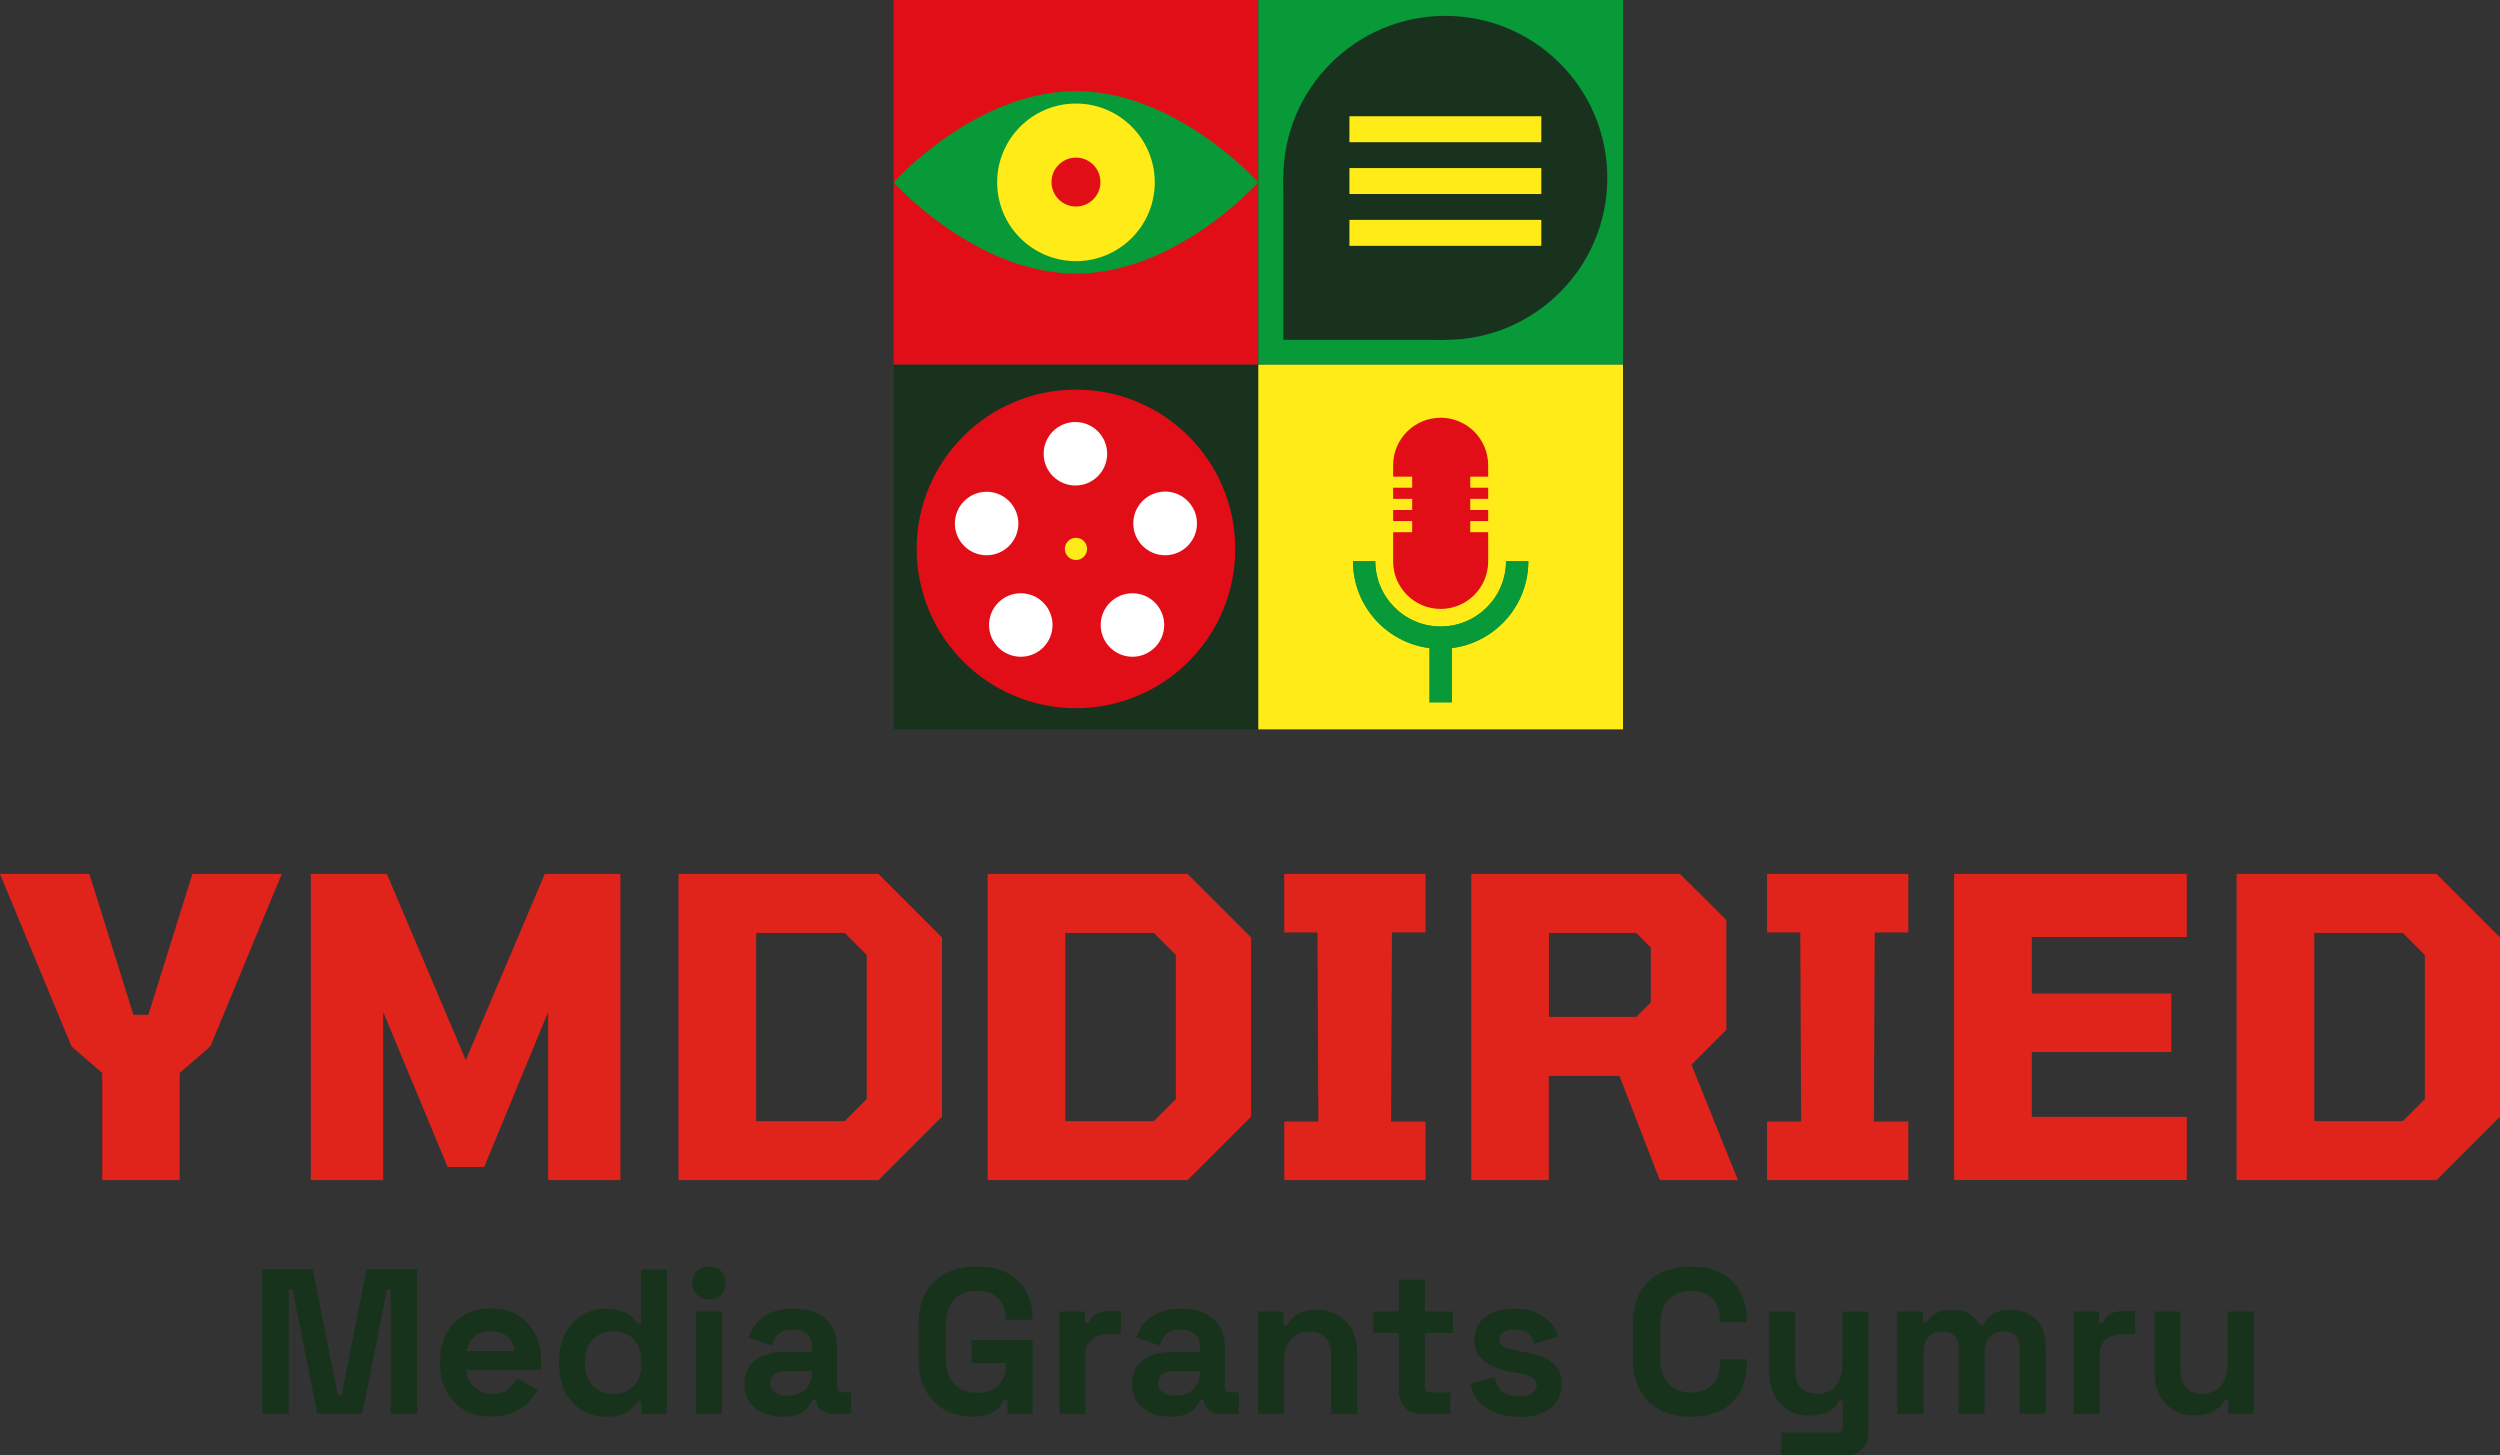 <?xml version="1.0" encoding="UTF-8"?>
<svg xmlns="http://www.w3.org/2000/svg" id="Layer_2" viewBox="0 0 267.76 155.86">
  <rect x="0" y="0" width="267.76" height="155.86" fill="#333333" stroke="none"/>
  <defs>
    <style>.cls-1{fill:#fff;}.cls-2{fill:#feeb17;}.cls-3{fill:#e20e17;}.cls-4{fill:#e1241b;}.cls-5{fill:#18331c;}.cls-6{fill:#049839;}.cls-7{fill:#089939;}.cls-8{fill:#19321e;}.cls-9{stroke:#feeb17;stroke-linecap:square;stroke-width:2.78px;}.cls-9,.cls-10{fill:none;stroke-miterlimit:10;}.cls-10{stroke:#089939;stroke-width:2.39px;}</style>
  </defs>
  <g id="Layer_1-2">
    <path class="cls-4" d="m10.95,126.4v-11.48l-3.29-2.85L0,93.6h9.57l4.72,15.09h1.6l4.72-15.09h9.57l-7.65,18.47-3.29,2.85v11.48h-8.28Z"></path>
    <path class="cls-4" d="m33.29,126.4v-32.8h8.14l8.46,19.94,8.46-19.94h8.1v32.8h-7.74v-18.02l-6.85,16.6h-3.92l-6.9-16.6v18.02h-7.74Z"></path>
    <path class="cls-4" d="m72.67,126.4v-32.8h21.41l6.81,6.81v19.18l-6.81,6.81h-21.41Zm8.32-6.32h9.48l2.36-2.36v-15.44l-2.36-2.36h-9.48v20.16Z"></path>
    <path class="cls-4" d="m105.78,126.4v-32.8h21.41l6.81,6.81v19.18l-6.81,6.81h-21.41Zm8.32-6.32h9.48l2.36-2.36v-15.44l-2.36-2.36h-9.48v20.16Z"></path>
    <path class="cls-4" d="m137.55,126.4v-6.28h3.65l-.09-20.25h-3.56v-6.27h15.13v6.27h-3.6l-.09,20.25h3.69v6.28h-15.13Z"></path>
    <path class="cls-4" d="m157.58,126.4v-32.8h22.34l4.98,4.94v11.75l-3.74,3.74,4.98,12.37h-8.37l-4.32-11.17h-7.57v11.17h-8.32Zm8.32-17.49h9.35l1.56-1.56v-5.87l-1.56-1.56h-9.35v8.99Z"></path>
    <path class="cls-4" d="m189.26,126.4v-6.28h3.65l-.09-20.25h-3.56v-6.27h15.13v6.27h-3.6l-.09,20.25h3.69v6.28h-15.13Z"></path>
    <path class="cls-4" d="m209.29,126.4v-32.8h24.92v6.76h-16.6v6.05h14.95v6.27h-14.95v6.94h16.6v6.76h-24.92Z"></path>
    <path class="cls-4" d="m239.55,126.4v-32.8h21.41l6.81,6.81v19.18l-6.81,6.81h-21.41Zm8.32-6.32h9.48l2.36-2.36v-15.44l-2.36-2.36h-9.48v20.16Z"></path>
    <path class="cls-5" d="m28.08,151.43v-15.48h5.42l2.68,13.49h.4l2.68-13.49h5.42v15.48h-2.83v-13.33h-.4l-2.65,13.33h-4.82l-2.65-13.33h-.4v13.33h-2.83Z"></path>
    <path class="cls-5" d="m52.67,151.74c-1.09,0-2.05-.23-2.89-.7-.83-.46-1.48-1.12-1.95-1.97-.46-.85-.7-1.85-.7-3v-.27c0-1.15.23-2.15.69-3,.46-.85,1.1-1.5,1.92-1.97.83-.46,1.78-.7,2.88-.7s2.01.24,2.81.72c.8.48,1.42,1.14,1.86,1.99.44.85.66,1.83.66,2.95v.95h-7.98c.03.75.31,1.36.84,1.83.53.47,1.18.71,1.95.71s1.36-.17,1.72-.51c.37-.34.65-.71.84-1.13l2.28,1.19c-.21.38-.5.8-.9,1.25-.39.45-.91.83-1.56,1.15-.65.32-1.47.48-2.48.48Zm-2.68-7.05h5.13c-.06-.63-.31-1.14-.76-1.53-.45-.38-1.04-.57-1.76-.57s-1.35.19-1.79.57c-.44.38-.71.89-.82,1.53Z"></path>
    <path class="cls-5" d="m64.85,151.74c-.87,0-1.68-.22-2.44-.65-.76-.43-1.37-1.07-1.83-1.91-.46-.84-.69-1.86-.69-3.05v-.35c0-1.19.23-2.21.69-3.05.46-.84,1.06-1.48,1.81-1.91s1.57-.65,2.46-.65c.66,0,1.22.08,1.67.23.45.16.81.35,1.09.59.28.24.49.49.64.75h.4v-5.77h2.79v15.48h-2.74v-1.33h-.4c-.25.41-.64.79-1.16,1.13s-1.29.51-2.29.51Zm.84-2.43c.85,0,1.57-.28,2.14-.83.58-.55.86-1.36.86-2.42v-.22c0-1.06-.28-1.87-.85-2.42-.57-.55-1.29-.83-2.16-.83s-1.57.28-2.15.83-.86,1.36-.86,2.42v.22c0,1.06.29,1.87.86,2.42s1.29.83,2.15.83Z"></path>
    <path class="cls-5" d="m75.93,139.18c-.5,0-.93-.16-1.27-.49-.35-.32-.52-.75-.52-1.28s.17-.96.52-1.28c.35-.32.77-.49,1.27-.49s.94.16,1.28.49.51.75.51,1.28-.17.96-.51,1.28-.77.49-1.28.49Zm-1.39,12.25v-10.97h2.79v10.97h-2.79Z"></path>
    <path class="cls-5" d="m83.83,151.74c-.78,0-1.48-.14-2.1-.41-.62-.27-1.11-.67-1.47-1.19-.36-.52-.54-1.16-.54-1.91s.18-1.38.54-1.89c.36-.51.86-.89,1.5-1.15.64-.26,1.37-.39,2.2-.39h3.01v-.62c0-.52-.16-.94-.49-1.27s-.84-.5-1.55-.5-1.21.16-1.55.48c-.34.32-.56.73-.66,1.23l-2.57-.86c.18-.56.46-1.07.85-1.54.39-.46.91-.84,1.57-1.13.66-.29,1.46-.43,2.4-.43,1.44,0,2.59.36,3.43,1.08.84.72,1.26,1.77,1.26,3.14v4.09c0,.44.21.66.62.66h.88v2.3h-1.86c-.55,0-1-.13-1.35-.4-.35-.26-.53-.62-.53-1.06v-.02h-.42c-.06.18-.19.41-.4.7-.21.29-.53.54-.97.76-.44.22-1.05.33-1.81.33Zm.49-2.26c.78,0,1.42-.22,1.91-.65.49-.43.74-1.01.74-1.74v-.22h-2.81c-.52,0-.92.11-1.22.33-.29.22-.44.53-.44.93s.16.72.46.97c.31.25.76.38,1.35.38Z"></path>
    <path class="cls-5" d="m104.09,151.74c-1.06,0-2.02-.24-2.89-.72s-1.55-1.18-2.06-2.1c-.51-.92-.76-2.05-.76-3.37v-3.71c0-1.99.56-3.52,1.68-4.59,1.12-1.07,2.64-1.6,4.56-1.6s3.37.5,4.41,1.51c1.04,1.01,1.56,2.38,1.56,4.1v.09h-2.88v-.18c0-.54-.11-1.04-.34-1.48s-.57-.79-1.03-1.05c-.46-.26-1.03-.39-1.72-.39-1.03,0-1.84.32-2.43.95-.59.63-.88,1.5-.88,2.59v3.8c0,1.08.29,1.94.88,2.6.59.66,1.42.98,2.48.98s1.84-.28,2.32-.84.73-1.27.73-2.12v-.22h-3.67v-2.48h6.55v7.92h-2.7v-1.48h-.4c-.1.25-.27.52-.5.8s-.57.52-1.03.71-1.08.29-1.88.29Z"></path>
    <path class="cls-5" d="m113.46,151.43v-10.97h2.74v1.24h.4c.16-.44.43-.77.81-.97.38-.21.81-.31,1.32-.31h1.33v2.48h-1.37c-.71,0-1.29.19-1.75.56s-.69.96-.69,1.74v6.24h-2.79Z"></path>
    <path class="cls-5" d="m125.36,151.74c-.78,0-1.48-.14-2.1-.41s-1.11-.67-1.47-1.19-.54-1.16-.54-1.91.18-1.38.54-1.89.86-.89,1.5-1.15,1.38-.39,2.2-.39h3.01v-.62c0-.52-.16-.94-.49-1.27s-.84-.5-1.55-.5-1.21.16-1.55.48c-.34.32-.56.73-.66,1.23l-2.57-.86c.18-.56.46-1.07.85-1.54.39-.46.91-.84,1.57-1.13.66-.29,1.46-.43,2.4-.43,1.44,0,2.59.36,3.43,1.08.84.72,1.26,1.77,1.26,3.14v4.09c0,.44.21.66.62.66h.88v2.3h-1.86c-.55,0-1-.13-1.35-.4-.35-.26-.53-.62-.53-1.06v-.02h-.42c-.06.18-.19.41-.4.7-.21.29-.53.54-.97.76-.44.22-1.05.33-1.81.33Zm.49-2.26c.78,0,1.42-.22,1.91-.65.49-.43.74-1.01.74-1.74v-.22h-2.81c-.52,0-.92.11-1.22.33-.3.22-.44.53-.44.93s.15.72.46.97c.31.25.76.38,1.35.38Z"></path>
    <path class="cls-5" d="m134.74,151.43v-10.97h2.74v1.44h.4c.18-.38.51-.75,1-1.09s1.22-.52,2.21-.52c.86,0,1.6.2,2.25.59s1.14.93,1.49,1.61c.35.69.53,1.49.53,2.4v6.55h-2.79v-6.33c0-.83-.2-1.44-.61-1.86-.41-.41-.98-.62-1.74-.62-.86,0-1.52.28-1.99.85s-.71,1.36-.71,2.38v5.57h-2.79Z"></path>
    <path class="cls-5" d="m152.25,151.43c-.72,0-1.31-.22-1.76-.67s-.67-1.05-.67-1.8v-6.19h-2.74v-2.3h2.74v-3.41h2.79v3.41h3.01v2.3h-3.01v5.71c0,.44.21.66.62.66h2.12v2.3h-3.1Z"></path>
    <path class="cls-5" d="m162.69,151.74c-1.43,0-2.6-.31-3.52-.93s-1.47-1.5-1.66-2.65l2.57-.66c.1.52.28.92.52,1.22s.54.5.91.63.76.19,1.18.19c.65,0,1.13-.11,1.44-.34.31-.23.46-.51.46-.85s-.15-.6-.44-.79c-.3-.18-.77-.34-1.42-.45l-.62-.11c-.77-.15-1.47-.35-2.1-.61-.63-.26-1.14-.62-1.53-1.07-.38-.46-.57-1.05-.57-1.77,0-1.09.4-1.93,1.19-2.51.8-.58,1.84-.87,3.14-.87,1.22,0,2.24.27,3.05.82.81.55,1.34,1.26,1.59,2.15l-2.59.8c-.12-.56-.36-.96-.72-1.19-.36-.24-.81-.35-1.34-.35s-.94.09-1.22.28c-.28.18-.42.44-.42.76,0,.35.15.62.44.78.29.17.69.3,1.19.39l.62.11c.83.15,1.57.34,2.25.59s1.2.59,1.59,1.04c.39.45.59,1.06.59,1.83,0,1.15-.42,2.04-1.25,2.67-.83.63-1.95.94-3.35.94Z"></path>
    <path class="cls-5" d="m181.13,151.74c-1.92,0-3.44-.53-4.56-1.6-1.12-1.07-1.68-2.6-1.68-4.59v-3.71c0-1.99.56-3.52,1.68-4.59,1.12-1.07,2.64-1.6,4.56-1.6s3.37.52,4.41,1.56c1.04,1.04,1.56,2.47,1.56,4.28v.13h-2.88v-.22c0-.91-.25-1.67-.76-2.26s-1.29-.88-2.33-.88-1.84.32-2.43.95c-.59.63-.88,1.5-.88,2.59v3.8c0,1.08.29,1.94.88,2.58.59.64,1.4.96,2.43.96s1.82-.3,2.33-.9c.51-.6.76-1.35.76-2.25v-.4h2.88v.31c0,1.81-.52,3.24-1.56,4.28-1.04,1.04-2.51,1.56-4.41,1.56Z"></path>
    <path class="cls-5" d="m190.78,155.86v-2.43h5.97c.41,0,.62-.22.62-.66v-2.76h-.4c-.12.25-.3.5-.55.75-.25.25-.59.46-1.02.62s-.97.24-1.64.24c-.86,0-1.6-.2-2.25-.59-.64-.39-1.14-.93-1.49-1.62-.35-.69-.53-1.49-.53-2.39v-6.55h2.79v6.32c0,.83.2,1.45.61,1.86.41.41.98.62,1.74.62.86,0,1.52-.28,1.99-.85s.71-1.36.71-2.38v-5.57h2.79v12.92c0,.75-.22,1.35-.66,1.8-.44.45-1.03.67-1.77.67h-6.9Z"></path>
    <path class="cls-5" d="m203.21,151.43v-10.97h2.74v1.19h.4c.19-.37.51-.69.95-.96.44-.27,1.03-.41,1.75-.41.78,0,1.41.15,1.88.45.47.3.83.7,1.08,1.18h.4c.25-.47.6-.86,1.06-1.17.46-.31,1.11-.46,1.95-.46.68,0,1.29.14,1.85.43.55.29,1,.72,1.33,1.3.33.58.5,1.32.5,2.2v7.21h-2.79v-7.01c0-.6-.15-1.06-.46-1.36-.31-.3-.75-.45-1.3-.45-.63,0-1.12.2-1.47.61-.35.41-.52.98-.52,1.74v6.48h-2.79v-7.01c0-.6-.15-1.06-.46-1.36-.31-.3-.75-.45-1.31-.45-.63,0-1.12.2-1.47.61-.35.41-.52.98-.52,1.74v6.48h-2.79Z"></path>
    <path class="cls-5" d="m222.09,151.43v-10.97h2.74v1.24h.4c.16-.44.43-.77.81-.97.38-.21.81-.31,1.32-.31h1.33v2.48h-1.37c-.71,0-1.29.19-1.75.56s-.69.96-.69,1.74v6.24h-2.79Z"></path>
    <path class="cls-5" d="m235.03,151.61c-.86,0-1.6-.2-2.25-.59-.64-.39-1.14-.93-1.49-1.62-.35-.69-.53-1.49-.53-2.39v-6.55h2.79v6.32c0,.83.2,1.45.61,1.86.41.41.98.62,1.74.62.86,0,1.52-.28,1.99-.85s.71-1.36.71-2.38v-5.57h2.79v10.97h-2.74v-1.44h-.4c-.18.37-.51.73-1,1.08-.49.35-1.22.53-2.21.53Z"></path>
    <rect class="cls-3" x="95.71" y="0" width="39.06" height="39.06"></rect>
    <path class="cls-7" d="m134.77,19.53s-8.74,9.77-19.53,9.77-19.53-9.77-19.53-9.77c0,0,8.74-9.77,19.53-9.77s19.53,9.77,19.53,9.77Z"></path>
    <circle class="cls-2" cx="115.24" cy="19.53" r="8.44"></circle>
    <circle class="cls-3" cx="115.24" cy="19.5" r="2.62"></circle>
    <rect class="cls-7" x="134.77" width="39.06" height="39.06"></rect>
    <circle class="cls-8" cx="154.8" cy="19.05" r="17.35"></circle>
    <rect class="cls-8" x="137.45" y="19.05" width="17.35" height="17.35"></rect>
    <line class="cls-9" x1="145.92" y1="13.84" x2="163.69" y2="13.84"></line>
    <line class="cls-9" x1="145.92" y1="19.39" x2="163.69" y2="19.39"></line>
    <line class="cls-9" x1="145.92" y1="24.94" x2="163.69" y2="24.94"></line>
    <rect class="cls-8" x="95.71" y="39.06" width="39.06" height="39.06"></rect>
    <circle class="cls-3" cx="115.24" cy="58.79" r="17.06"></circle>
    <circle class="cls-2" cx="115.24" cy="58.79" r="1.19"></circle>
    <circle class="cls-1" cx="115.18" cy="48.6" r="3.4"></circle>
    <circle class="cls-1" cx="105.67" cy="56.07" r="3.4"></circle>
    <circle class="cls-1" cx="121.29" cy="66.94" r="3.4"></circle>
    <circle class="cls-1" cx="109.33" cy="66.94" r="3.4"></circle>
    <circle class="cls-1" cx="124.79" cy="56.06" r="3.41"></circle>
    <rect class="cls-2" x="134.77" y="39.06" width="39.06" height="39.06"></rect>
    <path class="cls-6" d="m154.3,67.1c-3.86,0-7-3.14-7-7h-2.39c0,5.18,4.2,9.39,9.39,9.39s9.39-4.2,9.39-9.39h-2.39c0,3.86-3.14,7-7,7Z"></path>
    <line class="cls-10" x1="154.3" y1="68.11" x2="154.3" y2="75.22"></line>
    <path class="cls-7" d="m154.3,67.1c-3.86,0-7-3.14-7-7h-2.39c0,5.18,4.2,9.39,9.39,9.39s9.39-4.2,9.39-9.39h-2.39c0,3.86-3.14,7-7,7Z"></path>
    <rect class="cls-7" x="153.11" y="68.11" width="2.39" height="7.11"></rect>
    <path class="cls-3" d="m157.47,52.24v-1.19h1.92v-1.08h-.01s.01-.09.01-.14c0-2.81-2.28-5.09-5.09-5.09s-5.09,2.28-5.09,5.09c0,.05.01.09.01.14h-.01v1.08h2.04v1.19h-2.04v1.19h2.04v1.19h-2.04v1.19h2.04v1.19h-2.04v3.13c0,2.81,2.28,5.09,5.09,5.09s5.09-2.28,5.09-5.09v-3.13h-1.92v-1.19h1.92v-1.19h-1.92v-1.19h1.92v-1.19h-1.92Z"></path>
  </g>
</svg>
